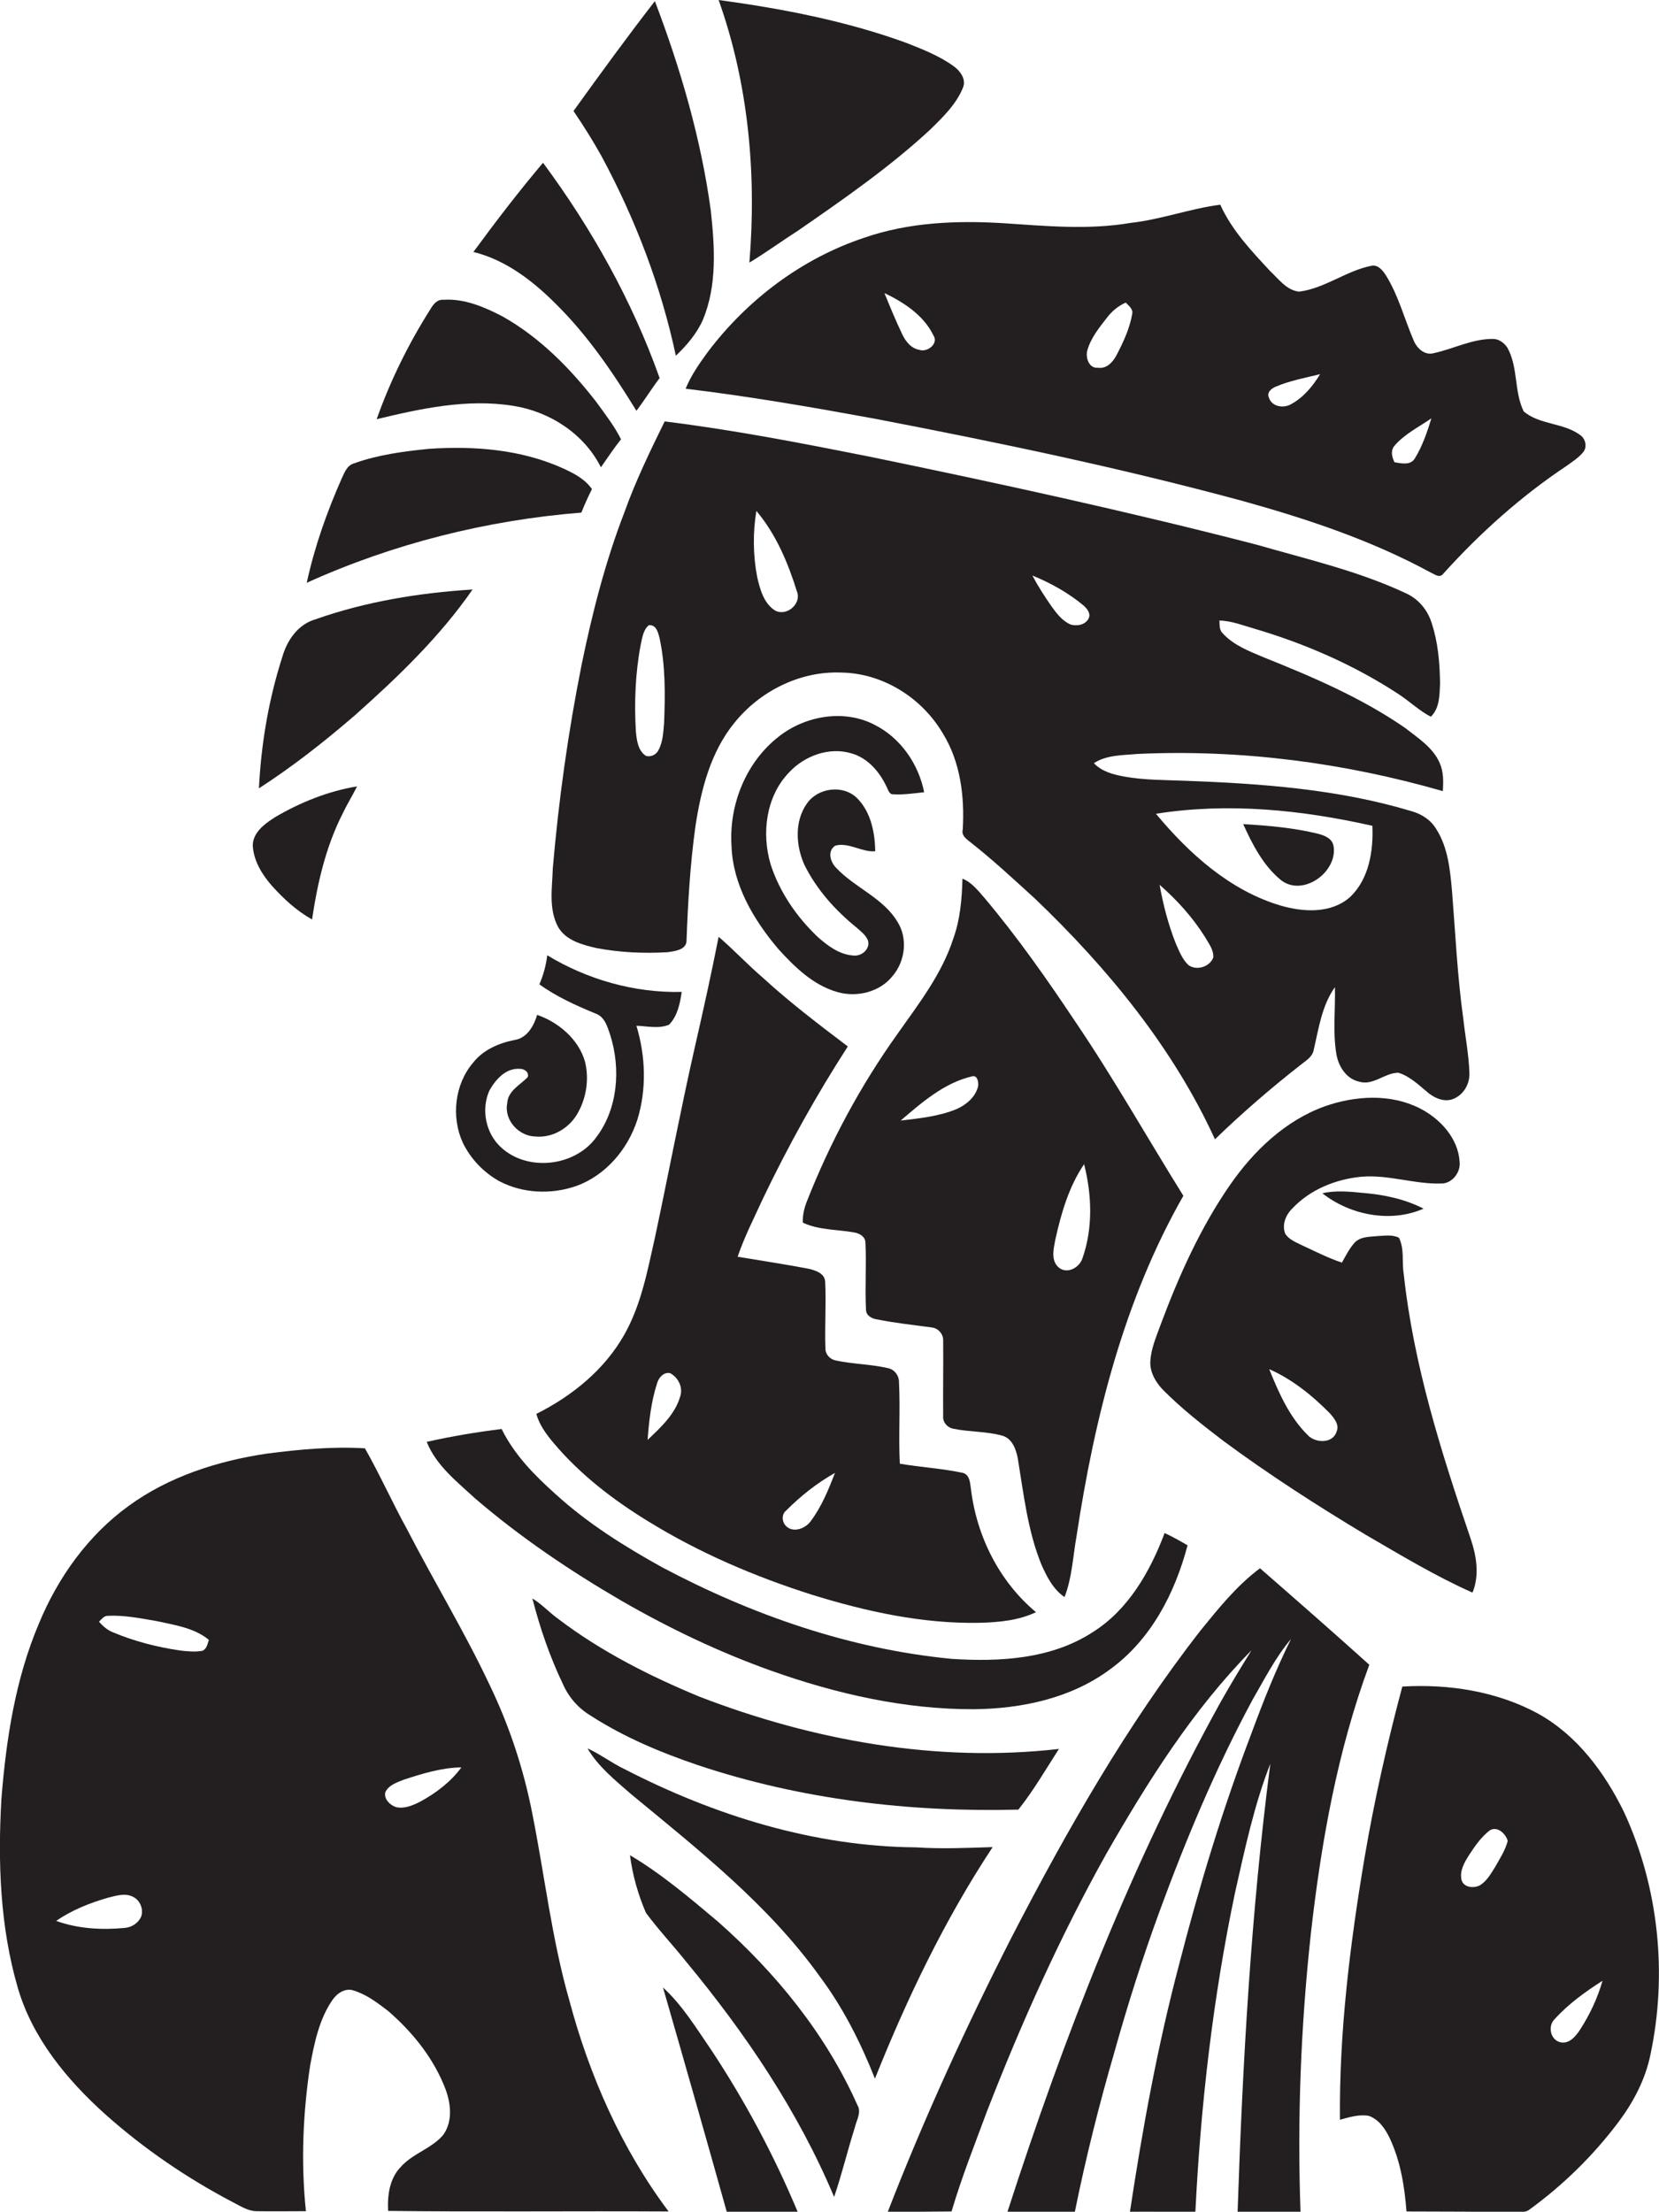 <?xml version="1.0" encoding="utf-8"?>
<!-- Generator: Adobe Illustrator 19.2.0, SVG Export Plug-In . SVG Version: 6.00 Build 0)  -->
<svg version="1.1" id="Layer_1" xmlns="http://www.w3.org/2000/svg" xmlns:xlink="http://www.w3.org/1999/xlink" x="0px" y="0px"
	 viewBox="0 0 593.3 790.9" enable-background="new 0 0 593.3 790.9" xml:space="preserve">
<g>
	<path fill="#231F20" d="M241.7,127.2c3.9-3.7,7.5-7.9,9.7-12.9c5.1-12.3,4.2-26,2.8-39c-3.5-25.7-10.8-50.7-20-74.9
		c-10,12.9-19.6,26.1-29.1,39.3c3.6,5.3,7,10.7,10.1,16.3C227.2,78.3,236.4,102.3,241.7,127.2z"/>
	<path fill="#231F20" d="M268,93.9c6-3.6,11.7-7.8,17.5-11.5c16.2-11.2,32.5-22.5,47-35.9c4.6-4.5,9.5-9.2,11.9-15.2
		c1.2-3-1-5.9-3.3-7.6c-5.1-3.7-11-6-16.8-8.3C302.7,7.5,279.8,3.1,257,0C267.7,30,270.6,62.3,268,93.9z"/>
	<path fill="#231F20" d="M227.6,146.9c2.9-3.8,5.4-7.9,8.3-11.7c-9.8-27.6-24.3-53.5-41.7-77c-8.7,10.3-16.9,21-24.9,31.9
		c11.4,2.8,21.1,10.2,29.3,18.4C210.1,119.8,219.2,133.2,227.6,146.9z"/>
	<path fill="#231F20" d="M253.1,125.9c-3,4.1-6,8.4-7.9,13.1c22.6,2.7,45.1,6.6,67.5,10.7c44.3,8.5,88.4,17.7,131.9,29.5
		c23,6.4,45.8,14,66.8,25.4c1.5,0.6,3.4,2.4,4.8,0.5c13.1-14.5,27.7-27.6,43.9-38.4c2.1-1.5,4.3-2.9,6-4.9c1.6-1.8,1-4.7-0.8-6.1
		c-6-4.6-14.7-3.7-20.4-8.6c-3.5-7.2-1.9-15.9-5.9-22.9c-1.2-1.7-3.1-3.1-5.3-3c-7.3,0-14,3.6-21,5.1c-3.3,0.9-6.1-1.9-7.2-4.7
		c-3.3-7.7-5.4-16-9.9-23.2c-1.1-1.7-2.7-3.7-4.9-3.4c-9.1,1.7-16.8,8.1-26.1,9.3c-4.5-0.5-7.3-4.5-10.4-7.4
		c-6.7-7.2-13.7-14.6-17.8-23.7c-10.8,1.4-21.2,5.3-32,6.5c-15.2,2.6-30.6,1.1-45.8,0.1c-16.6-1-33.6-0.3-49.5,5.2
		C286.8,92.4,267.2,107.2,253.1,125.9z M498.7,159.4c3.6-4.2,8.7-6.7,13.2-9.8c-1.5,4.9-3.2,9.9-5.9,14.3c-1.5,2.6-4.9,1.8-7.3,1.4
		C497.8,163.4,497.2,161.2,498.7,159.4z M456.4,138.2c5-2.1,10.4-3.1,15.7-4.4c-2.6,4.3-6,8.4-10.5,10.8c-2.7,1.5-6.8,0.8-7.8-2.4
		C452.9,140.3,454.8,138.8,456.4,138.2z M388.8,125.5c1.2-4.5,4.2-8.2,7-11.8c1.8-2.4,4.1-4.3,6.8-5.5c1.1,1.2,2.7,2.3,2.3,4.1
		c-0.9,5.2-3.2,10.1-5.6,14.7c-1.3,2.5-3.6,5-6.7,4.5C389.5,131.8,388.2,128,388.8,125.5z M333.8,119.9c2,3-2.2,6.2-5,5.2
		c-3-0.5-5-3.1-6.2-5.7c-2.3-4.8-4.3-9.7-6.3-14.6C323.2,108.1,330.3,112.7,333.8,119.9z"/>
	<path fill="#231F20" d="M183.4,145.1c13.1,2,25.5,10,31.5,22c2.4-3.4,4.6-6.8,7.2-10c-2.4-4.8-5.7-9-8.8-13.3
		c-9.3-12-20.2-23.1-33.5-30.6c-6.5-3.4-13.7-6.5-21.2-6c-2.3-0.2-3.7,1.7-4.7,3.4c-7.8,12.3-14.3,25.5-19.2,39.3
		C150.5,146.1,167,142.5,183.4,145.1z"/>
	<path fill="#231F20" d="M500,248.1c4,2.6,7.5,6,11.7,8.2c3.2-3.1,3.1-7.8,3.3-11.9c-0.1-7.3-0.7-14.6-3-21.6
		c-1.4-4.6-4.7-8.6-9.1-10.6c-17-8-35.4-12.2-53.4-17.4c-46-11.9-92.4-22-139-31.6c-24.2-4.8-48.4-9.5-72.8-12.5
		c-5.2,10.6-10.4,21.3-14.4,32.5c-6.8,17.6-11.5,36-15.3,54.5c-4.8,24-8.2,48.3-10.3,72.7c-0.2,7-1.6,14.6,1.9,21.1
		c2.8,4.8,8.5,6.3,13.6,7.5c8.4,1.6,17,2,25.6,1.5c2.4-0.4,6.2-0.7,6.7-3.7c0.5-13.8,1.3-27.6,3.2-41.3c2-13.1,5.4-26.6,14-37.1
		c9.1-11.3,23.5-18.5,38.1-17.9c14.9,0.2,28.9,9,36.4,21.8c6.3,10.2,7.8,22.6,7.1,34.4c-0.5,1.9,1,3.1,2.4,4.2
		c8.2,6.4,15.8,13.5,23.5,20.5c25.9,24.8,49.3,53.2,64.3,86c9.7-9.4,19.9-18.2,30.5-26.5c1.8-1.5,4.3-2.8,4.8-5.4
		c1.8-7.7,2.9-15.9,7.6-22.5c0.2,7.9-0.8,15.9,0.5,23.8c0.7,4.4,3.5,9,8.2,10c5,1.5,9.1-3.2,14-3.2c4.2,1.3,7.4,4.5,10.8,7.3
		c2.5,2,6.1,3.4,9.2,1.9c3.5-1.6,5.5-5.3,5.4-9c-0.2-6.6-1.5-13.1-2.2-19.6c-2.1-15-2.8-30.2-4-45.3c-0.7-7.7-1.4-15.8-5.7-22.5
		c-1.9-3.2-5.2-5.3-8.7-6.3c-26.2-7.9-53.7-9.9-80.9-10.9c-7.3-0.3-14.6-0.2-21.9-1.5c-3.9-0.7-8.1-1.8-10.9-4.8
		c4.6-3,10.3-2.8,15.6-3.3c36.8-1.7,73.8,3.1,109.2,13.3c0.2-3.3,0.3-6.8-1.1-10c-2.4-5.6-7.8-9-12.4-12.6
		c-15.6-10.8-33.2-18.3-50.7-25.3c-5.2-2.2-10.7-4.3-14.6-8.6c-1.2-1.2-1-3-1.1-4.5c4.4,0.1,8.6,1.8,12.8,3
		C466.5,230.1,484.1,237.7,500,248.1z M237.5,258.5c-0.3,3.3-0.4,6.9-2.1,9.9c-0.8,1.5-2.7,2.4-4.4,1.9c-2.9-1.9-3.3-5.7-3.6-8.8
		c-0.6-10.3-0.2-20.7,1.7-30.8c0.6-2.5,0.8-5.3,2.9-7.1c2.7-0.4,3.4,2.7,3.9,4.7C238,238.1,237.9,248.3,237.5,258.5z M277,218.2
		c-3.9-2.6-5.2-7.5-6.2-11.8c-1.5-7.8-1.6-15.9-0.3-23.7c7,8.3,11.3,18.5,14.5,28.8C286.8,216,281.1,220.7,277,218.2z M425,345.1
		c-2.2-2.1-3.3-5-4.5-7.7c-2.7-6.8-4.5-13.8-5.8-21c6.2,5.4,11.8,11.6,16.2,18.6c1.3,2.3,3.2,4.6,3,7.4
		C432.6,345.8,427.9,347.2,425,345.1z M490.8,295.3c0.4,8.9-1.2,19-7.9,25.4c-6.8,6.1-16.8,5.5-25,3.1
		c-18.1-5.4-32.7-18.6-44.5-32.8C439.2,286.9,465.5,289.6,490.8,295.3z M389.3,221.2c-1.2,2.3-4.2,2.8-6.5,2.1
		c-2.9-1.3-4.9-3.9-6.7-6.4c-2.5-3.6-4.9-7.3-6.9-11.1c6.6,2.7,12.9,6.2,18.4,10.8C388.8,217.7,390.2,219.4,389.3,221.2z"/>
	<path fill="#231F20" d="M211.7,174.9c-2.5-3.6-6.4-5.6-10.3-7.4c-15-6.8-31.8-8.1-48-7c-9,0.9-18.2,2.1-26.8,5.2
		c-2.5,0.7-3.4,3.3-4.4,5.4c-5.3,12-9.7,24.4-12.5,37.3c30.9-14,64.4-22.4,98.2-25.1C209.1,180.4,210.3,177.6,211.7,174.9z"/>
	<path fill="#231F20" d="M169,210.8c-19.1,1.2-38.2,4.3-56.3,10.7c-6.1,1.8-10,7.4-11.7,13.3c-4.9,15.2-7.6,31.1-8.4,47.1
		c12.1-7.8,23.4-16.7,34.3-26.1C142.3,242.1,157.3,227.7,169,210.8z"/>
	<path fill="#231F20" d="M304.5,269.4c5.7,1.6,9.9,6.4,12.4,11.6c0.6,1,0.8,2.5,2,3c3.9,0.3,7.8-0.3,11.6-0.7
		c-2-10.1-8.4-19.4-17.7-24.1c-10.9-5.7-24.8-3.3-34.3,4.2c-11.7,9.1-17.8,24.3-16.9,38.9c0.4,14,7.9,26.6,16.7,37
		c5.8,6.4,12.4,12.9,21,15.4c7,2.1,15.4,0.1,20-5.8c4.4-5.2,5.4-13.3,1.7-19.2c-5.1-8.6-15.2-12.2-21.8-19.2
		c-2.2-2.1-3.5-6.1-0.5-8.1c4.9-1.3,9.4,2.4,14.3,2c-0.1-6.8-1.6-14.2-6.6-19.1c-5-4.8-13.9-3.6-17.8,2c-4.5,6.3-4,15-1,21.8
		c4.3,8.8,11,16.3,18.5,22.4c1.6,1.4,3.5,2.8,4.3,4.8c0.9,3-2.2,5.7-5.1,5.4c-5-0.3-9.2-3.4-12.8-6.6c-7.6-7.2-13.7-16.1-16.9-26
		c-3.3-11.1-1.7-24.3,6.6-32.9C287.8,270.2,296.6,267,304.5,269.4z"/>
	<path fill="#231F20" d="M111.6,328.8c1.9-12.9,4.9-25.9,10.8-37.6c1.6-3.4,3.6-6.6,5.3-10c-10.3,1.7-20.3,5.7-29.3,11
		c-3.6,2.3-8,5.4-8,10.2c0.3,5.4,3.3,10.3,6.8,14.3C101.4,321.4,106.1,325.7,111.6,328.8z"/>
	<path fill="#231F20" d="M458.2,314.8c7.9,6,20.3-3.1,18.7-12.3c-0.5-2.8-3.4-3.8-5.7-4.4c-8.7-2.1-17.7-2.9-26.6-3.4
		C447.9,302,451.8,309.6,458.2,314.8z"/>
	<path fill="#231F20" d="M380.7,571.1c2.7-6.9,3-14.5,4.3-21.8c6.4-42.1,16.9-84.4,38.2-121.7c-12.9-20.7-24.9-42-38.6-62.2
		c-10.2-15.3-20.8-30.4-32.6-44.4c-2.3-2.6-4.5-5.5-7.8-6.8c-0.2,7.3-0.8,14.6-3.3,21.5c-4.1,12.7-12.4,23.3-20,34.1
		c-13.2,18.5-24,38.6-32.3,59.7c-1,2.5-1.6,5.1-1.5,7.7c5.7,2.7,12.2,2.4,18.3,3.5c1.9,0.3,4,1.4,4.1,3.6c0.4,8-0.2,16,0.2,24
		c0,2.1,2,3.2,3.9,3.5c6.5,1.3,13.1,2,19.7,2.9c2.3,0.3,4.1,2.4,4,4.7c0.1,9-0.1,18,0,27c-0.2,2.2,1.5,4.1,3.6,4.5
		c5.8,1.2,11.9,0.9,17.6,2.5c3.5,1,4.9,4.9,5.5,8.2c2.1,12.7,3.5,25.7,8.4,37.8C374.3,563.7,376.6,568.3,380.7,571.1z M377.4,443.3
		c2.1-9.4,4.8-18.9,10.3-27c2.8,11,3.2,22.9-0.6,33.7c-1.1,3.3-5.4,5.7-8.4,3.3C375.7,450.8,376.8,446.6,377.4,443.3z M349.8,388.4
		c-0.9,3.9-4.3,6.7-7.7,8.2c-6.3,2.6-13.2,3.3-20,4.1c7.6-6.5,15.6-13.5,25.5-15.8C349.6,384.3,350,387.1,349.8,388.4z"/>
	<path fill="#231F20" d="M248.5,374.4c-5.1,22.5-9.4,45.2-14.2,67.8c-2.7,11.9-4.9,24.2-11,35c-7.1,12.6-18.7,22-31.5,28.4
		c1.1,3.9,3.5,7.2,6.1,10.3c9.5,11.3,21.3,20.4,33.9,28.1c18.3,11.3,38.2,19.8,58.7,26.3c19.4,6,39.5,10.4,59.9,10
		c6.8-0.2,13.8-0.8,20.1-3.8c-13.2-11-21.3-27.3-23.3-44.3c-0.3-2-0.4-4.8-2.8-5.5c-7.4-1.6-15.1-2-22.6-3.3
		c-0.5-9.7,0.2-19.5-0.3-29.2c0-2.4-1.7-4.6-4.1-5c-6.1-1.4-12.4-1.4-18.5-2.7c-2-0.4-3.7-2.1-3.7-4.2c-0.3-8,0.3-16-0.1-24
		c-0.2-3-3.4-4-5.9-4.6c-8.4-1.6-17-2.9-25.4-4.3c2.4-7.1,5.9-13.9,9-20.7c9-18.8,19.1-37,30.4-54.5c-10.3-7.8-20.7-15.7-30.3-24.5
		c-5.5-4.7-10.4-10-15.9-14.7C254.4,348.2,251.5,361.3,248.5,374.4z M243.3,499.2c-1.8,6.5-7,11.2-11.7,15.7
		c0.5-6.9,1.3-13.8,3.4-20.3c0.6-2,2.3-4,4.6-3.6C242.5,492.5,244.3,496,243.3,499.2z M281.2,540.1c5.2-5.2,11-9.8,17.4-13.4
		c-2.3,6-4.8,12.1-8.7,17.3c-1.9,2.6-6.1,4.2-8.7,1.8C279.6,544.3,279.4,541.5,281.2,540.1z"/>
	<path fill="#231F20" d="M181.4,394.5c-1.2,6,4.1,11.8,10.1,11.9c6.3,0.6,12.4-3.2,15.3-8.7c3-5.5,3.9-12.1,2.4-18.1
		c-2.3-8-9.4-14-17.1-16.7c-1.2,4-3.6,8.3-8.1,9c-5.6,1.1-11.2,3.5-14.8,8.1c-6.6,7.7-7.9,19.4-3.7,28.6c2.8,5.8,7.5,10.7,13.1,13.8
		c8.4,4.4,18.6,4.8,27.5,1.7c10.5-3.8,18.4-13.1,21.8-23.6c3.4-10.9,3-22.8-0.3-33.7c3.8,0.1,8,1.2,11.7-0.4c3-3.1,3.9-7.6,4.5-11.7
		c-16.9,0.4-33.7-4.4-48.1-13.1c-0.4,3.6-1.4,7.1-2.8,10.4c6.1,4.4,13,7.5,20,10.4c3.3,1.1,4.3,4.6,5.3,7.6
		c3.9,12.2,2.8,26.7-5.2,37c-7.7,10.2-24.4,12-33.8,3.3c-5.5-5-7.2-13.5-4.2-20.3c2.2-3.9,5.8-8.1,10.8-7.8c1.6-0.1,3.6,1.2,2.9,3
		C186,388,181.6,390.1,181.4,394.5z"/>
	<path fill="#231F20" d="M488.2,548.7c12.6,7.3,25.1,14.9,38.4,20.8c2.6-6.3,1.4-13.2-0.7-19.4c-10.5-30.8-20.4-62.1-23.9-94.6
		c-0.7-4.3,0.3-8.9-1.7-12.9c-2.4-1.2-5.1-0.7-7.6-0.6c-2.8,0.3-6,0.1-8.2,2.3c-1.9,2.1-3.2,4.7-4.6,7.2c-5.1-1.7-9.9-4.2-14.7-6.4
		c-2-1-4.2-1.9-5.5-3.8c-1.4-3.2,0.1-6.9,2.5-9.2c6.3-6.7,15.4-10.4,24.5-11.3c9.8-0.9,19.3,2.8,29.1,2.4c3.7-0.2,6.6-4.1,6.2-7.7
		c-0.5-8.5-7-15.5-14.3-19.2c-10.5-5.3-23.1-4.5-33.9-0.7c-14.2,5.1-25.5,16-33.9,28.1c-10.6,15.3-18.3,32.5-24.8,49.9
		c-1.5,4.2-3.4,8.4-3.7,13c-0.3,4,1.9,7.7,4.6,10.5c6.7,6.7,14.2,12.6,21.7,18.3C453.8,527.3,470.9,538.3,488.2,548.7z M475.6,505.4
		c1.5,1.7,3.5,4.1,2.4,6.5c-1.3,4.4-7.6,4.2-10.3,1.3c-6.6-6.5-10.4-15.2-13.8-23.6C462.1,493.2,469.3,499,475.6,505.4z"/>
	<path fill="#231F20" d="M472.9,426.7c9.9,7.8,24.4,10.7,36.2,5.5c-6.6-3.4-14.1-5-21.4-5.6C482.7,426.1,477.7,425.6,472.9,426.7z"
		/>
	<path fill="#231F20" d="M424.7,552.6c-2.7-1.6-5.4-3.1-8.2-4.4c-5.2,13.8-13,27.5-25.8,35.5c-14.8,9.6-33.2,10.6-50.3,9.5
		c-36.4-3.5-71.5-15.7-103.7-32.8c-13.5-7.5-26.6-15.7-38-26.1c-7.5-6.7-14.8-14.1-19.3-23.3c-9,1.1-17.9,2.6-26.8,4.6
		c3.4,8.5,10.9,14.3,17.4,20.3c16.2,13.9,34,25.9,52.4,36.6c17,9.8,34.8,18.3,53.3,24.9c23.3,8.3,47.9,13.9,72.7,13.8
		c17-0.2,34.6-3.9,48.5-14.2C411.7,586.3,420.2,569.6,424.7,552.6z"/>
	<path fill="#231F20" d="M190.3,648.2c-3.1-15.8-8.2-31.2-15.2-45.7c-8.9-18.9-19.8-36.8-29.4-55.4c-5.3-9.6-9.8-19.7-15.2-29.2
		c-11.7-0.7-23.5,0.4-35.1,1.9c-17.5,2.6-35,8.2-49.4,18.7c-14.5,10.5-25.3,25.6-32.1,42.1c-8.4,19.8-11.7,41.3-13.4,62.7
		c-1.3,22.5-0.5,45.5,5.8,67.3c5.2,18.1,17.6,33.1,31.4,45.5c13.8,12.3,29.2,22.8,45.6,31.4c2.6,1.3,5.2,3.1,8.3,3.2
		c5.9,0.1,11.9,0,17.8,0c-1.8-17.3-1.1-34.8,1.5-52c1.5-8.1,3.2-16.5,7.9-23.4c1.6-2.4,4.6-4.6,7.7-3.5c4.6,1.4,8.5,4.4,12.3,7.3
		c8.2,7.1,15.3,15.7,19.6,25.7c2.6,5.7,4,13,0.2,18.5c-4.1,5-11,6.7-15.3,11.6c-4,4.1-4.8,10.2-4.5,15.7c33.4,0.4,66.9,0,100.3,0.2
		c-16.8-22.4-28.3-48.5-35.5-75.5C197.3,693.3,194.8,670.6,190.3,648.2z M50.5,685.3c-1,2.4-3.4,3.9-5.9,4.1
		c-8.2,0.8-16.7,0.3-24.5-2.5c5.6-3.9,12-6.4,18.5-8.3c2.9-0.7,6.2-1.8,9-0.3C50.1,679.5,51.4,682.7,50.5,685.3z M72.4,590.3
		c-2.6,0.5-5.4,0.2-8-0.1c-8.2-1.2-16.4-3.3-24-6.5c-2-0.8-3.6-2.2-5-3.8c0.9-0.8,1.7-2.1,3.1-2.1c5.9-0.3,11.8,0.9,17.6,1.9
		c6.4,1.4,13.4,2.4,18.6,6.7C74.2,587.8,74,589.6,72.4,590.3z M150.2,644.3c-2.6,1.3-5.6,2.6-8.6,1.9c-2.1-0.7-4.4-2.9-3.8-5.3
		c1.2-2.6,4.1-3.5,6.6-4.5c6.7-2.2,13.5-4.3,20.6-4.4C161.2,637.2,155.9,641.2,150.2,644.3z"/>
	<path fill="#231F20" d="M489.7,595.3c-12.9-11.6-26-23.1-39.1-34.5c-8.3,6.2-14.8,14.3-21.3,22.3c-26.4,33.9-47.8,71.5-67.5,109.6
		c-16.3,32-31.3,64.7-44.3,98.2c7.6,0,15.2,0,22.8-0.1c3.6-12.2,8.3-24,12.7-35.9c12.3-31.6,26.2-62.6,42.7-92.1
		c14.8-25.8,30.9-51.4,51.9-72.7c-3.8,6.1-7.5,12.2-11,18.4c-32,57.8-56,119.6-76.3,182.4c8,0,16,0.1,24.1,0
		c3.9-19.3,8.7-38.4,14.2-57.3c4.7-16.8,10-33.5,16-49.9c9.5-25.9,20.2-51.5,33.3-75.8c4.3-7.4,8.2-15.2,13.8-21.8
		c-5.4,10.9-9.9,22.2-14.1,33.6c-10.3,27-18.7,54.7-25.9,82.7c-7.7,29.1-13.1,58.7-17.6,88.5c7.8-0.1,15.6,0.1,23.4,0
		c1.9-38.3,6.3-76.6,14.2-114.2c3.5-15.5,6.8-31.2,12.6-46c-6.9,53.1-9.9,106.7-11.7,160.2c7.5,0.1,15,0.1,22.5,0.1
		c-1.2-33.2,0.1-66.5,3.7-99.6C472.5,658.7,478.3,626.1,489.7,595.3z"/>
	<path fill="#231F20" d="M199.9,579.1c-3.3-2.3-6-5.4-9.5-7.5c2.7,10.6,6.3,21,11,30.8c2.1,4.7,5.6,8.6,10,11.2
		c11.8,7.6,24.9,13.1,38.2,17.6c36.8,12.3,75.9,16.9,114.6,15.9c5.4-6.8,9.8-14.4,14.5-21.7c-43.6,5-87.9-3-128.6-18.7
		C232.5,599.4,215.2,590.7,199.9,579.1z"/>
	<path fill="#231F20" d="M580.8,648c-6.9-14.1-16.7-27.4-30.7-35.2c-14.7-8-32-10.7-48.6-9.7c-5.4,20.2-10,40.6-13.5,61.2
		c-5.2,30.9-9.1,62.3-8.8,93.7c3.3-0.9,6.8-2,10.3-1.4c3.7,1.3,6,4.8,7.6,8.2c3.8,8.2,5.2,17.1,5.9,26c13.1,0,26.3,0.1,39.5,0.2
		c1.5-0.1,3.2,0.2,4.5-0.9c12.1-8.8,22.9-19.4,31.9-31.4c5.3-7.1,9.5-15.1,11.3-23.8C596.4,705.9,593.2,674.9,580.8,648z
		 M534.7,667.6c-1.5,2.4-3,5.1-5.5,6.6c-2.2,1.1-5.7,0.8-6.5-1.9c-0.8-3.3,1-6.3,2.7-9c2.1-3.2,4.3-6.4,7.4-8.8
		c2.7-1.6,5.7,1.2,6.4,3.8C538.3,661.7,536.4,664.6,534.7,667.6z M565,725.9c-1.6,2.4-4,5.3-7.3,4.3c-3.4-1.1-4.2-5.9-1.6-8.3
		c4.9-5.4,10.9-9.7,17-13.6C571.3,714.6,568.5,720.5,565,725.9z"/>
	<path fill="#231F20" d="M327.6,660.6c-36.5-0.3-72.1-11.4-104.3-28c-4.6-2.2-8.6-5.3-13.2-7.4c3.8,6.5,9.8,11.3,15.4,16.2
		c24.2,20,49.3,39.7,67.7,65.4c8.3,11.1,14.6,23.6,19.7,36.5c11.5-28.8,25-56.9,42.1-82.8C345.9,660.8,336.8,661.2,327.6,660.6z"/>
	<path fill="#231F20" d="M256.8,687.2c-10.1-8.5-20.2-17.1-31.5-23.8c0.9,7.1,2.9,14.1,5.7,20.6c4.5,6.1,9.7,11.6,14.4,17.5
		c21.2,25.6,40,53.4,52.9,84.1c2.8-8.2,4.8-16.6,7.4-24.8c0.6-2.7,2.5-5.5,0.9-8.1C295.3,727.3,277.4,705.4,256.8,687.2z"/>
	<path fill="#231F20" d="M237.1,710.7c7.7,26.7,15.3,53.4,22.8,80.2c8.5,0,16.9,0.1,25.4,0.1c-8.5-20.3-18.9-39.8-31.1-58.2
		C248.9,725.1,244,717,237.1,710.7z"/>
</g>
</svg>
